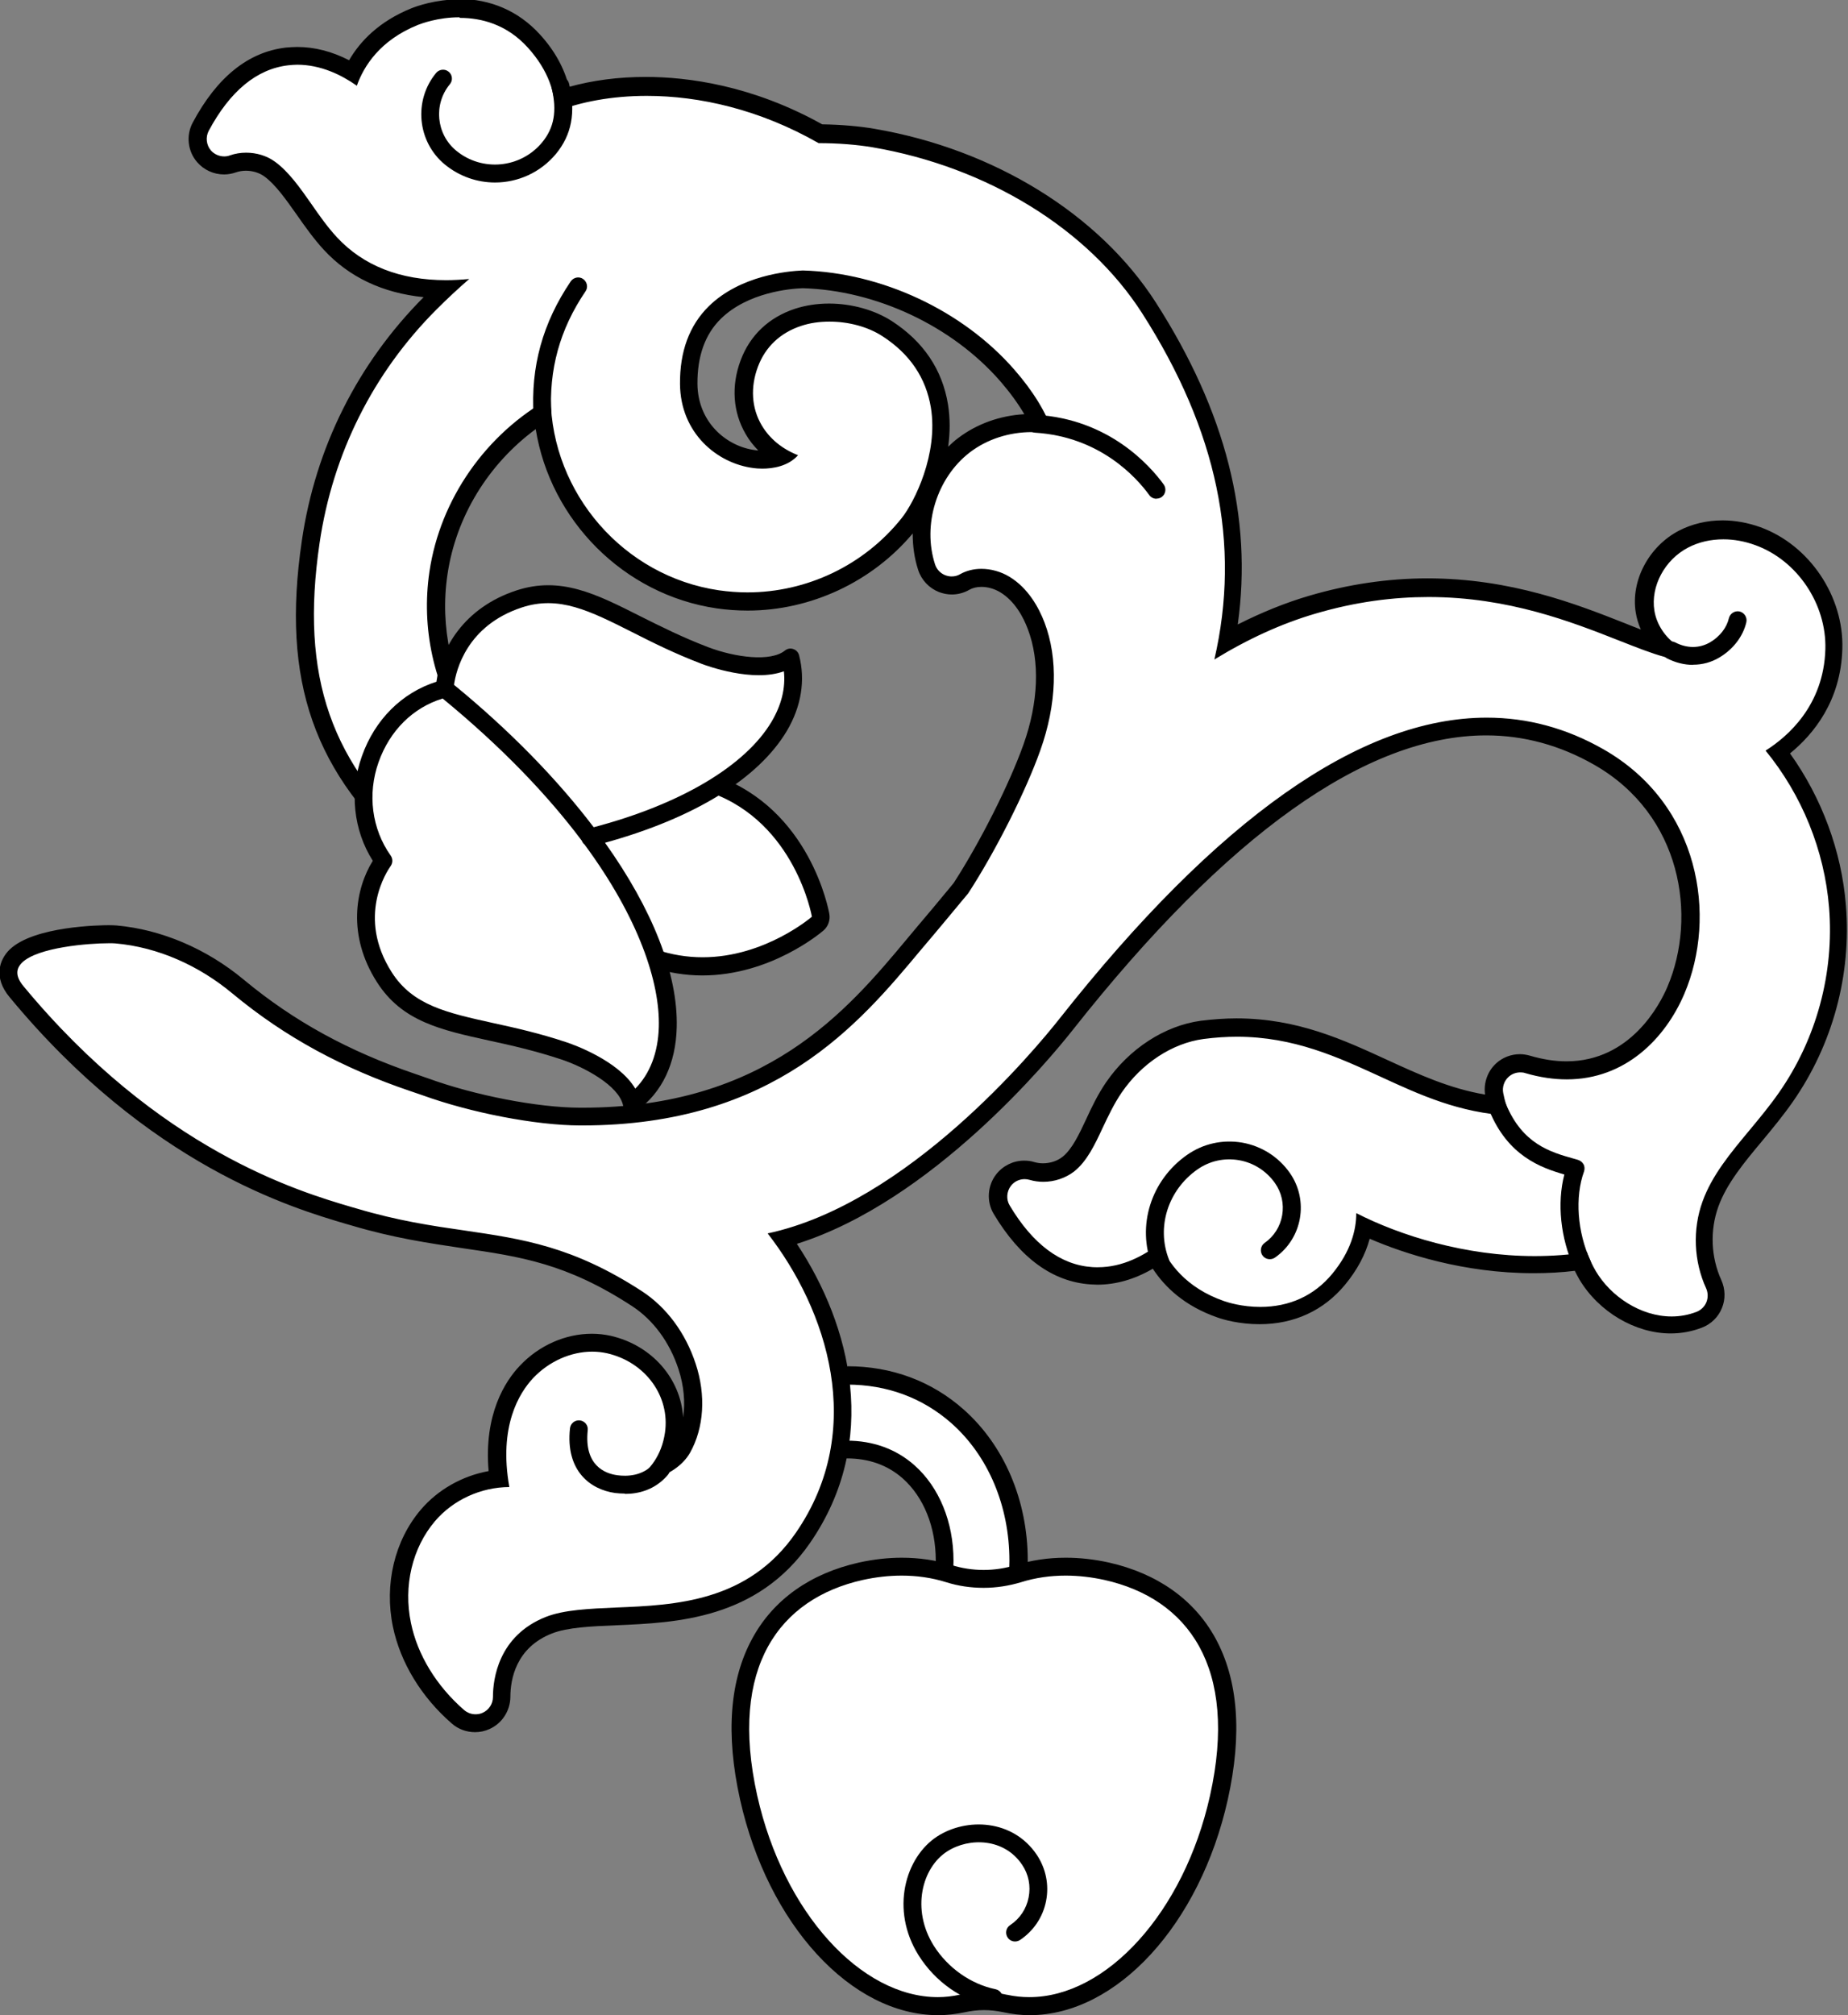 <?xml version="1.0" encoding="UTF-8"?><svg id="a" xmlns="http://www.w3.org/2000/svg" viewBox="0 0 123.98 135.15"><rect x="0" y="0" width="123.98" height="135.15" fill="#808080" stroke="none"/><defs><style>.b{fill:#fff;}</style></defs><path class="b" d="M65.7,108.88c-.14,0-.27-.01-.41-.03-.65-.11-1.23-.47-1.61-1.01-.38-.54-.54-1.2-.43-1.85,.07-.43,.11-.87,.11-1.32,0-2.42-.88-4.59-2.42-5.96-1.12-.99-2.51-1.49-4.13-1.49-.32,0-.65,.02-.98,.06-.1,.01-.2,.02-.31,.02-1.25,0-2.3-.94-2.46-2.18-.08-.66,.1-1.31,.51-1.83,.41-.52,1-.85,1.65-.93,.54-.07,1.09-.1,1.61-.1,2.81,0,5.37,.95,7.39,2.74,2.6,2.3,4.09,5.83,4.09,9.67,0,.71-.06,1.43-.18,2.14-.2,1.2-1.23,2.07-2.45,2.07"/><path d="M56.83,92.86c2.67,0,5.06,.88,7,2.59,2.47,2.19,3.89,5.55,3.89,9.22,0,.68-.06,1.37-.17,2.04-.15,.92-.95,1.57-1.85,1.57-.1,0-.21,0-.31-.03-1.02-.17-1.72-1.14-1.54-2.17,.08-.46,.12-.94,.12-1.41,0-2.59-.96-4.93-2.62-6.4-1.23-1.09-2.78-1.65-4.53-1.65-.34,0-.7,.02-1.05,.07-.08,0-.16,.01-.23,.01-.93,0-1.75-.7-1.86-1.65-.12-1.03,.61-1.97,1.64-2.1,.52-.06,1.04-.1,1.54-.1m0-1.2v0c-.55,0-1.12,.04-1.69,.1-1.69,.21-2.89,1.74-2.69,3.43,.19,1.54,1.5,2.71,3.05,2.71,.13,0,.25,0,.38-.02,.3-.04,.61-.06,.91-.06,1.47,0,2.73,.45,3.74,1.34,1.41,1.25,2.22,3.26,2.22,5.51,0,.41-.03,.82-.1,1.21-.28,1.68,.85,3.27,2.53,3.55,.17,.03,.35,.04,.51,.04,1.51,0,2.79-1.08,3.04-2.57,.12-.74,.19-1.49,.19-2.24,0-4.01-1.57-7.7-4.3-10.12-2.14-1.9-4.83-2.9-7.79-2.9"/><path class="b" d="M69.05,134.55c-.55,0-1.1-.06-1.63-.18-.49-.11-.96-.16-1.44-.16s-.95,.05-1.42,.16c-.55,.12-1.1,.18-1.65,.18-5.55,0-10.89-5.88-12.7-13.99-.95-4.25-.68-7.75,.78-10.42,1.34-2.43,3.67-4.07,6.76-4.76,.92-.21,1.84-.31,2.73-.31,1.1,0,2.16,.16,3.15,.47,.76,.24,1.55,.36,2.34,.36s1.58-.12,2.34-.36c1-.31,2.06-.47,3.15-.47,.89,0,1.81,.1,2.73,.31,3.08,.69,5.42,2.33,6.76,4.76,1.47,2.66,1.73,6.17,.78,10.42-1.81,8.11-7.15,13.99-12.7,13.99"/><path d="M60.49,105.67c1.02,0,2.02,.14,2.98,.44,.82,.26,1.67,.38,2.52,.38s1.69-.13,2.52-.38c.96-.3,1.96-.44,2.98-.44,.86,0,1.73,.1,2.6,.29,5.6,1.25,9.01,5.84,7.09,14.46-1.75,7.86-6.97,13.52-12.12,13.52-.5,0-1-.05-1.5-.16h-.02c-.51-.12-1.03-.18-1.55-.18s-1.04,.06-1.55,.17h-.02c-.5,.11-1,.17-1.5,.17-5.15,0-10.36-5.66-12.12-13.52-1.92-8.62,1.49-13.21,7.09-14.46,.87-.19,1.74-.29,2.6-.29m10.99-1.2c-1.16,0-2.28,.17-3.33,.49-.71,.22-1.43,.33-2.16,.33s-1.46-.11-2.16-.33c-1.06-.33-2.18-.49-3.33-.49-.93,0-1.9,.11-2.86,.32-3.26,.73-5.73,2.47-7.15,5.06-1.54,2.79-1.82,6.44-.84,10.84,1.87,8.38,7.45,14.46,13.29,14.46,.59,0,1.18-.07,1.76-.19,.45-.1,.88-.15,1.31-.15s.86,.05,1.29,.14c.6,.13,1.19,.2,1.78,.2,5.83,0,11.42-6.08,13.29-14.46,.98-4.4,.7-8.04-.84-10.84-1.42-2.58-3.9-4.33-7.15-5.06-.96-.21-1.93-.32-2.86-.32"/><path d="M66.66,134.59s-.08,0-.12-.01c-2-.41-3.79-1.66-4.91-3.44-1.92-3.06-.9-6.59,1.25-7.98,1.97-1.27,5.08-1.15,6.68,1.24,.61,.92,.83,2.01,.62,3.09-.21,1.08-.84,2.01-1.75,2.62-.28,.18-.65,.11-.83-.17s-.11-.65,.17-.83c.65-.43,1.09-1.09,1.24-1.86s0-1.54-.44-2.19c-1.19-1.78-3.54-1.85-5.03-.89-1.68,1.08-2.43,3.88-.89,6.33,.94,1.48,2.48,2.57,4.14,2.91,.32,.07,.53,.38,.47,.71-.06,.28-.31,.48-.59,.48Z"/><path class="b" d="M31.92,115.6c-.43,0-.84-.15-1.16-.43-1.95-1.7-3.29-3.89-3.76-6.16-.55-2.67,.1-5.41,1.74-7.34,1.18-1.38,2.92-2.28,4.75-2.46-.51-3.95,.92-6.17,1.86-7.16,1.16-1.23,2.81-1.96,4.4-1.96,.39,0,.77,.04,1.14,.13,2.88,.66,4.75,3.24,4.34,6-.12,.81-.39,1.53-.81,2.16,.59-.26,1.11-.71,1.39-1.21,.85-1.53,.97-3.53,.33-5.49-.64-1.94-1.83-3.55-3.36-4.55-4.51-2.93-7.81-3.42-11.63-3.98-2.25-.33-4.57-.67-7.35-1.5l-.35-.1c-3.58-1.06-13.09-3.86-22.32-15.04-.99-1.19-.35-2.04-.03-2.36,1.48-1.45,6.2-1.47,6.24-1.47,.21,0,.37,0,.48,.02,2.87,.25,5.78,1.49,8.18,3.49,3.42,2.84,7.15,4.89,11.74,6.45,.34,.12,.61,.21,.83,.29,3.2,1.16,7.46,1.99,10.37,2h.15c12.62,0,18.18-6.66,22.24-11.53,.32-.38,.63-.75,.93-1.11,.53-.62,1.1-1.31,1.72-2.05l.54-.65c1.76-2.72,3.77-6.69,4.74-9.41,1.06-2.97,1.16-5.88,.28-8.18-.34-.88-.97-2.08-2.1-2.76-.48-.29-1.04-.45-1.57-.45-.42,0-.8,.1-1.1,.27-.27,.16-.58,.24-.89,.24-.22,0-.43-.04-.64-.12-.5-.19-.88-.59-1.05-1.1-.94-2.88,.12-6.32,2.53-8.16,1.25-.96,2.86-1.49,4.53-1.49,.18,0,.36,0,.54,.02-.49-1.06-1.21-2.14-2.16-3.22-3.34-3.83-8.6-6.29-13.72-6.43-.88,.03-3.92,.29-5.89,2.23-1.18,1.16-1.77,2.77-1.75,4.79,.02,2.95,2.23,4.77,4.4,5.04,.12,.01,.3,.03,.53,.03,.37,0,.82-.04,1.23-.21-.75-.46-1.36-1.07-1.79-1.79-.77-1.31-.88-2.89-.3-4.44,.56-1.5,1.69-2.57,3.27-3.09,.64-.21,1.35-.32,2.1-.32,1.41,0,2.83,.39,3.9,1.08,1.97,1.27,3.14,3.02,3.5,5.18,.54,3.31-1.17,6.74-2.08,7.89-2.6,3.26-6.64,5.21-10.82,5.21-.67,0-1.34-.05-2-.15-6.31-.93-11.2-6.2-11.75-12.48-3.76,2.41-6.34,6.35-6.98,10.72-.54,3.65,.28,7.36,2.29,10.44,.24,.36,.33,.8,.26,1.23l-.91,6.08c-.09,.64-.53,1.17-1.13,1.4-.2,.07-.4,.11-.61,.11-.43,0-.83-.15-1.15-.43-6.55-5.64-8.67-11.7-7.31-20.91,.9-6.12,3.67-11.65,8.02-16.01,.31-.32,.64-.63,.97-.94-3.22-.02-5.79-1.05-7.66-3.07-.66-.71-1.22-1.51-1.76-2.29-.73-1.05-1.48-2.11-2.32-2.71-.44-.32-1-.49-1.58-.49-.31,0-.61,.05-.88,.15-.19,.07-.39,.1-.59,.1-.52,0-1-.22-1.34-.61-.47-.55-.56-1.35-.22-1.99,1.53-2.86,3.48-4.44,5.8-4.71,.23-.03,.45-.04,.68-.04,1.24,0,2.49,.37,3.72,1.11,.62-1.3,1.82-2.81,4.15-3.75,.23-.09,1.45-.56,2.99-.56,1.97,0,3.7,.75,5,2.18,1.1,1.21,1.74,2.51,1.93,3.88,1.68-.55,3.6-.84,5.6-.84,2.78,0,7.05,.55,11.69,3.17,1.28,0,2.51,.11,3.57,.29,7.86,1.34,14.77,5.6,18.48,11.39,4.85,7.58,6.57,14.91,5.21,22.36,1.92-1.07,3.85-1.89,5.73-2.45,2.59-.76,5.21-1.15,7.78-1.15,5.48,0,9.83,1.71,13,2.96,1.14,.45,2.12,.83,2.94,1.06-.73-.63-1.23-1.51-1.37-2.43-.3-1.88,.79-3.93,2.59-4.86,.78-.4,1.69-.62,2.64-.62,.79,0,1.57,.14,2.35,.42,3.05,1.11,5.2,4.29,5.1,7.57-.11,3.61-2.19,5.78-3.74,6.91,2.28,2.98,3.69,6.63,3.99,10.35,.37,4.52-.86,9.06-3.46,12.79-.64,.92-1.37,1.79-2.01,2.57-1.27,1.53-2.46,2.96-3.05,4.61-.63,1.73-.55,3.69,.22,5.37,.2,.44,.21,.95,.03,1.4-.18,.45-.55,.81-1,.98-.6,.23-1.23,.35-1.88,.35-2.17,0-4.43-1.34-5.61-3.33-.17-.29-.33-.6-.46-.92-1.01,.14-2.06,.21-3.12,.21-5.1,0-9.3-1.57-11.43-2.56-.19,1.23-.76,2.42-1.68,3.54-1.31,1.59-3.14,2.43-5.28,2.43-1.32,0-2.34-.32-2.62-.42-2.37-.83-3.65-2.28-4.33-3.54-1.29,.86-2.61,1.3-3.93,1.3-.14,0-.27,0-.41-.01-2.33-.16-4.35-1.64-6.01-4.42-.37-.62-.32-1.43,.12-2,.33-.42,.85-.68,1.39-.68,.18,0,.35,.03,.52,.08,.23,.07,.48,.11,.75,.11,.62,0,1.24-.21,1.7-.57,.74-.59,1.23-1.62,1.74-2.71,.38-.8,.76-1.63,1.31-2.42,1.45-2.12,3.66-3.56,5.93-3.87,.78-.1,1.55-.16,2.31-.16,3.94,0,6.98,1.4,9.9,2.75,2.32,1.07,4.69,2.16,7.55,2.48-.07-.24-.13-.48-.18-.72-.12-.6,.09-1.23,.54-1.65,.33-.3,.75-.46,1.19-.46,.17,0,.34,.02,.5,.07,.9,.27,1.78,.4,2.61,.4,3.16,0,5.9-2.01,7.33-5.38,2.11-4.95,1.01-12.11-5.17-15.64-2.38-1.36-4.91-2.04-7.53-2.04-8.24,0-17.73,6.72-28.19,19.96-1.59,2.02-9.79,11.92-19.03,14.4,3.84,5.36,6.07,13.22,1.36,20.06-3.37,4.88-8.44,5.1-12.51,5.27-1.76,.07-3.41,.15-4.54,.59-2.85,1.12-3.17,3.74-3.17,4.82,0,.69-.41,1.32-1.04,1.6-.24,.1-.48,.16-.73,.16"/><path d="M30.86,1.2c1.41,0,3.13,.42,4.55,1.99,1.43,1.58,1.83,3.1,1.83,4.31,1.7-.67,3.81-1.07,6.15-1.07,3.53,0,7.58,.91,11.53,3.17,1.31,0,2.56,.1,3.63,.28,7.7,1.32,14.45,5.48,18.07,11.12,5.04,7.87,6.64,15.49,4.85,23.23,2.27-1.39,4.54-2.42,6.76-3.07,2.74-.81,5.28-1.12,7.61-1.12,5.37,0,9.63,1.68,12.78,2.92,1.17,.46,2.18,.86,3.03,1.09,.43,.12,.8,.17,1.09,.17,.47,0,.76-.12,.91-.28,.04-.04,.07-.09,.09-.14-.41-.08-.8-.25-1.17-.48-.84-.54-1.43-1.43-1.58-2.37-.26-1.63,.69-3.41,2.27-4.23,.71-.37,1.52-.55,2.36-.55,.7,0,1.43,.13,2.14,.39,2.82,1.02,4.79,3.96,4.7,6.99-.11,3.76-2.52,5.85-4.01,6.79,2.44,2.98,3.95,6.69,4.26,10.53,.35,4.38-.84,8.79-3.35,12.39-.61,.88-1.3,1.71-1.98,2.53-1.3,1.56-2.53,3.04-3.16,4.79-.68,1.88-.59,4,.24,5.82,.13,.29,.14,.63,.02,.93-.12,.3-.36,.53-.66,.65-.55,.21-1.11,.31-1.67,.31-2.09,0-4.09-1.35-5.09-3.04-.23-.39-.43-.82-.6-1.28-1.17,.19-2.35,.27-3.51,.27-4.62,0-8.99-1.36-11.96-2.88,0,1.14-.37,2.57-1.62,4.08-1.2,1.45-2.86,2.21-4.82,2.21-1.22,0-2.17-.3-2.43-.39-2.59-.9-3.77-2.6-4.3-3.88-1.07,.83-2.5,1.61-4.17,1.61-.12,0-.25,0-.37-.01-2.12-.14-3.99-1.53-5.54-4.13-.25-.41-.21-.94,.08-1.32,.22-.29,.57-.45,.92-.45,.11,0,.23,.02,.34,.05,.3,.09,.61,.13,.92,.13,.74,0,1.49-.25,2.07-.7,.85-.68,1.37-1.77,1.91-2.93,.37-.78,.75-1.59,1.26-2.34,1.35-1.98,3.41-3.33,5.51-3.61,.77-.1,1.52-.15,2.23-.15,3.82,0,6.78,1.37,9.66,2.69,2.6,1.2,5.28,2.43,8.67,2.6-.21-.49-.36-.99-.46-1.51-.08-.4,.06-.82,.36-1.09,.22-.2,.5-.3,.79-.3,.11,0,.22,.01,.33,.05,.99,.29,1.92,.42,2.78,.42,3.95,0,6.62-2.76,7.89-5.74,2.21-5.19,1.06-12.7-5.43-16.4-2.49-1.42-5.1-2.12-7.83-2.12-8.45,0-18.05,6.75-28.66,20.19-1.66,2.1-10.2,12.4-19.58,14.4,3.97,5.11,6.67,13.15,1.89,20.08-3.2,4.64-8.1,4.85-12.04,5.01-1.81,.08-3.51,.15-4.73,.63-3.19,1.26-3.55,4.18-3.55,5.37,0,.46-.27,.87-.69,1.06-.15,.07-.31,.1-.48,.1-.28,0-.55-.1-.77-.29-1.85-1.61-3.12-3.69-3.56-5.83-.52-2.49,.09-5.04,1.61-6.83,1.23-1.44,3.09-2.28,4.99-2.29-.73-4.09,.67-6.32,1.6-7.31,1.07-1.13,2.54-1.77,3.96-1.77,.34,0,.68,.04,1,.11,2.57,.59,4.24,2.88,3.88,5.33-.23,1.56-1.05,2.51-1.86,3.07,.16,.03,.33,.04,.49,.04,.14,0,.27,0,.41-.03,1.06-.14,2.15-.86,2.65-1.75,.93-1.67,1.07-3.85,.37-5.96-.68-2.07-1.96-3.79-3.6-4.86-4.63-3.01-7.99-3.5-11.87-4.07-2.23-.32-4.52-.66-7.27-1.48l-.35-.1c-3.53-1.04-12.91-3.81-22.03-14.84-.53-.65-.48-1.15-.07-1.55,1.05-1.03,4.46-1.3,5.82-1.3,.19,0,.33,0,.43,.01,2.89,.25,5.64,1.51,7.85,3.35,3.6,2.99,7.48,5.04,11.93,6.55,.32,.11,.59,.2,.82,.28,3.26,1.18,7.6,2.02,10.57,2.03h.15c12.9,0,18.57-6.79,22.71-11.75,.32-.38,.63-.75,.93-1.1,.55-.65,1.15-1.38,1.8-2.16l.46-.55c1.83-2.81,3.86-6.83,4.84-9.59,1.11-3.11,1.21-6.16,.28-8.59-.37-.97-1.08-2.29-2.35-3.06-.58-.35-1.25-.53-1.88-.53-.51,0-1,.12-1.41,.35-.18,.11-.38,.16-.59,.16-.14,0-.28-.03-.42-.08-.33-.13-.58-.39-.69-.73-.86-2.65,.12-5.8,2.32-7.5,1.17-.9,2.66-1.37,4.16-1.37,.49,0,.99,.05,1.48,.15-.48-1.43-1.37-2.89-2.65-4.35-3.45-3.95-8.88-6.49-14.16-6.64h-.04c-.94,.04-4.16,.31-6.29,2.4-1.3,1.28-1.95,3.03-1.93,5.22,.03,3.29,2.49,5.32,4.92,5.63,.14,.02,.35,.04,.6,.04,.7,0,1.73-.15,2.4-.9-1.07-.42-1.91-1.11-2.44-2.01-.68-1.15-.77-2.55-.25-3.93,.5-1.33,1.5-2.27,2.89-2.73,.59-.2,1.24-.29,1.91-.29,1.27,0,2.58,.34,3.57,.99,1.82,1.18,2.9,2.78,3.23,4.77,.51,3.11-1.1,6.34-1.96,7.42-2.52,3.16-6.36,4.98-10.35,4.98-.63,0-1.27-.05-1.91-.14-6.41-.94-11.21-6.52-11.29-12.91-4.33,2.4-7.41,6.79-8.13,11.66-.56,3.79,.29,7.65,2.38,10.85,.16,.24,.22,.53,.18,.81l-.91,6.08c-.06,.42-.35,.77-.75,.92-.13,.05-.27,.07-.4,.07-.28,0-.55-.1-.76-.28-6.37-5.49-8.43-11.39-7.11-20.37,.88-5.99,3.59-11.41,7.85-15.67,.7-.7,1.43-1.38,2.19-2.04-.53,.05-1.05,.08-1.55,.08-3.09,0-5.55-.97-7.32-2.87-.63-.68-1.19-1.47-1.72-2.24-.75-1.07-1.53-2.18-2.45-2.84-.55-.4-1.24-.6-1.93-.6-.37,0-.74,.06-1.08,.18-.13,.05-.26,.07-.39,.07-.33,0-.66-.14-.89-.4-.31-.36-.37-.89-.15-1.31,1.43-2.67,3.22-4.15,5.33-4.4,.21-.02,.41-.04,.61-.04,1.56,0,2.95,.67,4,1.41,.46-1.31,1.56-3.06,4.1-4.08,.23-.09,1.35-.51,2.77-.51m0-1.2c-1.61,0-2.87,.46-3.22,.6-2.17,.88-3.44,2.22-4.17,3.48-1.15-.59-2.32-.89-3.48-.89-.25,0-.5,.02-.75,.04-2.53,.29-4.63,1.98-6.26,5.03-.46,.86-.34,1.93,.3,2.66,.45,.52,1.11,.82,1.8,.82,.27,0,.54-.05,.8-.14,.21-.07,.43-.11,.67-.11,.45,0,.9,.14,1.23,.38,.75,.54,1.47,1.57,2.17,2.56,.56,.8,1.14,1.62,1.82,2.36,1.7,1.84,3.95,2.9,6.7,3.18-4.43,4.45-7.26,10.09-8.17,16.33-1.39,9.44,.79,15.66,7.52,21.45,.43,.37,.98,.57,1.55,.57,.28,0,.55-.05,.81-.14,.82-.31,1.4-1.02,1.53-1.87l.91-6.07c.09-.57-.04-1.16-.36-1.64-1.93-2.96-2.71-6.52-2.19-10.03,.57-3.88,2.74-7.41,5.92-9.75,.98,6.1,5.89,11.1,12.13,12.02,.69,.1,1.39,.15,2.09,.15,4.24,0,8.35-1.93,11.07-5.17,0,.83,.11,1.66,.37,2.45,.22,.68,.74,1.22,1.4,1.48,.27,.1,.56,.16,.85,.16,.42,0,.83-.11,1.19-.32,.21-.12,.49-.19,.8-.19,.43,0,.88,.13,1.26,.36,.98,.59,1.55,1.66,1.85,2.46,.83,2.17,.72,4.93-.29,7.76-.95,2.66-2.91,6.55-4.68,9.28l-.41,.5-.06,.07c-.62,.75-1.2,1.45-1.74,2.08-.3,.35-.61,.73-.93,1.11-3.99,4.78-9.45,11.31-21.79,11.31h-.15c-2.84-.01-7.02-.82-10.16-1.96-.22-.08-.48-.17-.78-.27l-.06-.02c-4.52-1.54-8.19-3.55-11.55-6.34-2.5-2.08-5.53-3.36-8.51-3.63-.12-.01-.31-.02-.54-.02-.51,0-5.03,.05-6.66,1.64-.7,.69-1.08,1.88-.01,3.17,9.35,11.32,18.98,14.16,22.61,15.23l.35,.1c2.82,.84,5.17,1.18,7.43,1.52,3.91,.57,6.99,1.02,11.39,3.89,1.41,.92,2.52,2.42,3.11,4.23,.36,1.1,.46,2.21,.31,3.23-.16-2.59-2.08-4.83-4.85-5.47-.41-.09-.84-.14-1.27-.14-1.78,0-3.55,.78-4.84,2.15-.97,1.02-2.42,3.24-2.09,7.06-1.76,.32-3.4,1.24-4.55,2.59-1.76,2.07-2.46,5-1.87,7.85,.5,2.4,1.9,4.71,3.95,6.49,.43,.38,.99,.58,1.56,.58,.34,0,.66-.07,.97-.21,.85-.38,1.39-1.23,1.4-2.15,0-1.18,.37-3.31,2.79-4.26,1.04-.41,2.64-.48,4.34-.55,3.99-.17,9.44-.4,12.98-5.53,4.69-6.8,2.76-14.55-.89-20.05,9.08-2.86,16.96-12.38,18.53-14.37,10.34-13.09,19.67-19.73,27.72-19.73,2.51,0,4.95,.66,7.24,1.97,5.88,3.35,6.92,10.17,4.92,14.88-.5,1.18-2.47,5.01-6.78,5.01-.78,0-1.6-.13-2.45-.38-.22-.06-.44-.1-.67-.1-.59,0-1.16,.22-1.59,.61-.58,.53-.86,1.32-.75,2.1-2.4-.41-4.48-1.37-6.51-2.3-3-1.38-6.09-2.81-10.17-2.81-.78,0-1.58,.06-2.39,.16-2.43,.33-4.8,1.87-6.35,4.12-.57,.83-.99,1.72-1.35,2.5-.48,1.03-.94,1.99-1.57,2.5-.35,.28-.83,.44-1.32,.44-.2,0-.4-.03-.57-.08-.22-.07-.45-.1-.69-.1-.73,0-1.42,.34-1.87,.91-.6,.76-.67,1.84-.17,2.67,1.77,2.96,3.96,4.55,6.49,4.72,.15,0,.3,.02,.45,.02,1.26,0,2.51-.36,3.73-1.07,.8,1.22,2.12,2.5,4.34,3.27,.39,.14,1.45,.45,2.82,.45,2.33,0,4.31-.92,5.74-2.65,.81-.98,1.36-2.01,1.65-3.08,2.33,1,6.29,2.31,11,2.31,.93,0,1.86-.05,2.76-.16,.1,.2,.2,.39,.31,.58,1.29,2.17,3.75,3.62,6.12,3.62,.72,0,1.43-.13,2.1-.39,.61-.23,1.1-.71,1.34-1.31,.25-.6,.23-1.28-.04-1.88-.7-1.54-.77-3.33-.2-4.92,.56-1.55,1.72-2.95,2.95-4.42,.69-.83,1.4-1.69,2.05-2.62,2.67-3.83,3.94-8.51,3.56-13.17-.29-3.64-1.62-7.21-3.75-10.19,1.57-1.28,3.41-3.51,3.51-7.01,.11-3.53-2.21-6.96-5.49-8.16-.84-.3-1.7-.46-2.55-.46-1.04,0-2.05,.24-2.92,.69-2.02,1.05-3.25,3.36-2.9,5.49,.06,.39,.18,.77,.34,1.14-.35-.13-.71-.28-1.09-.43-3.22-1.27-7.62-3-13.22-3-2.63,0-5.3,.39-7.95,1.17-1.57,.46-3.17,1.11-4.78,1.92,1-7.19-.81-14.28-5.49-21.58-3.8-5.93-10.86-10.29-18.88-11.66-1.04-.18-2.25-.28-3.51-.3-4.7-2.62-9.03-3.18-11.85-3.18-1.82,0-3.57,.23-5.14,.67-.3-1.24-.96-2.44-1.95-3.52-1.42-1.56-3.3-2.38-5.44-2.38m20.1,30.28c-.09,0-.16-.01-.22-.02-1.9-.24-3.85-1.85-3.87-4.45-.01-1.85,.51-3.32,1.57-4.36,1.82-1.78,4.66-2.02,5.49-2.05,4.92,.14,10.01,2.52,13.25,6.23,.65,.75,1.19,1.49,1.62,2.22-1.63,.09-3.19,.65-4.44,1.6-.24,.18-.46,.38-.67,.58,.13-.92,.14-1.88-.01-2.83-.38-2.34-1.65-4.22-3.76-5.59-1.16-.75-2.7-1.18-4.22-1.18-.81,0-1.58,.12-2.29,.35-1.75,.58-3.01,1.77-3.64,3.45-.65,1.73-.52,3.49,.34,4.96,.23,.4,.51,.76,.84,1.09"/><path class="b" d="M47.15,64.78c-1.16,0-2.31-.2-3.41-.59-.03,0-.16,.07-.25,.11-.11,.06-.22,.11-.34,.15-.54,.2-1.14,.3-1.76,.3-.74,0-1.5-.14-2.26-.41-1.28-.46-2.4-1.25-3.32-1.95-1.42-1.08-2.76-2.28-4-3.56-.46-.47-.98-1.04-1.32-1.72-.3-.6-.45-1.26-.57-1.83-.12-.54-.26-1.15-.15-1.79,.11-.64,.43-1.18,.72-1.65,.69-1.14,1.48-2.29,2.8-2.63,.27-.07,.56-.1,.88-.1,.3,0,.6,.03,.89,.06,3.48,.37,6.94,1.08,10.29,2.09,.55,.17,1.01,.46,1.46,.73,.36,.23,.71,.44,1.07,.57,5.96,2.12,7.15,8.53,7.19,8.8,.04,.21-.04,.42-.2,.56-.14,.12-3.36,2.86-7.73,2.86"/><path d="M34.17,49.72c.27,0,.55,.03,.82,.06,3.45,.37,6.86,1.06,10.18,2.07,.9,.27,1.61,.98,2.5,1.3,5.7,2.03,6.8,8.33,6.8,8.33,0,0-3.14,2.72-7.33,2.72-1.02,0-2.1-.16-3.21-.55-.06-.02-.12-.03-.18-.03-.27,0-.53,.2-.81,.3-.5,.18-1.03,.26-1.56,.26-.69,0-1.4-.14-2.05-.38-1.15-.42-2.19-1.12-3.16-1.86-1.4-1.06-2.71-2.23-3.93-3.5-.46-.48-.91-.98-1.21-1.57-.27-.53-.4-1.12-.53-1.69-.12-.51-.23-1.04-.15-1.56,.08-.52,.37-.99,.64-1.44,.6-.99,1.31-2.07,2.44-2.36,.24-.06,.49-.08,.73-.08m0-1.2h0c-.38,0-.72,.04-1.04,.12-1.66,.43-2.6,1.98-3.16,2.9-.3,.49-.67,1.11-.8,1.87-.12,.76,.03,1.46,.16,2.02,.14,.61,.29,1.31,.62,1.97,.38,.76,.93,1.36,1.42,1.87,1.26,1.3,2.62,2.52,4.06,3.62,.96,.73,2.12,1.55,3.48,2.04,.82,.3,1.65,.45,2.46,.45,.7,0,1.36-.11,1.97-.34,.14-.05,.27-.11,.4-.18h.01c1.09,.35,2.23,.54,3.38,.54,4.59,0,7.98-2.89,8.12-3.01,.32-.27,.47-.7,.4-1.11-.05-.29-1.3-7.02-7.58-9.26-.3-.11-.62-.3-.95-.51-.46-.29-.98-.61-1.6-.8-3.39-1.02-6.88-1.73-10.4-2.11-.3-.03-.62-.06-.95-.06"/><path class="b" d="M39.58,56.16c9.61-2.44,14.67-7.34,13.44-12.06-1.32,1.06-4.17,.46-5.75-.14-5.58-2.11-8.48-5.1-12.46-3.79-3.83,1.26-4.89,4.4-4.99,6.02-2.3,.59-4.14,2.32-5,4.72-.84,2.37-.46,4.92,.89,6.82-.94,1.31-2.11,4.42,.07,7.82,2.26,3.52,6.4,3.04,12.05,4.93,1.6,.53,4.19,1.88,4.54,3.53,5.53-4.05,1.67-16.25-12.55-27.82"/><path d="M42.38,74.61c-.07,0-.14-.01-.21-.04-.19-.07-.33-.24-.37-.44-.29-1.34-2.64-2.58-4.15-3.08-1.75-.58-3.38-.95-4.82-1.26-3.28-.72-5.86-1.29-7.54-3.92-2.01-3.14-1.45-6.26-.28-8.14-1.3-2.05-1.58-4.65-.73-7.02,.87-2.45,2.68-4.25,5-4.99,.29-2.2,1.83-4.96,5.36-6.12,2.96-.97,5.33,.22,8.32,1.73,1.32,.66,2.81,1.41,4.54,2.07,1.84,.7,4.21,1,5.16,.23,.16-.13,.37-.17,.56-.1,.19,.06,.34,.22,.39,.42,.43,1.67,.15,3.42-.81,5.05-1.9,3.21-6.22,5.87-12.21,7.52,3.17,4.45,4.9,8.77,4.81,12.38-.06,2.43-.98,4.36-2.66,5.59-.1,.08-.23,.12-.35,.12Zm-12.69-27.76c-1.99,.61-3.54,2.15-4.29,4.26-.76,2.14-.46,4.48,.81,6.27,.15,.21,.15,.49,0,.7-.24,.34-2.31,3.41,.08,7.14,1.41,2.2,3.67,2.7,6.79,3.39,1.47,.32,3.13,.69,4.95,1.3,.39,.13,3.47,1.21,4.59,3.1,.99-1,1.53-2.42,1.58-4.14,.08-2.97-1.33-7.28-4.99-12.24-.08-.06-.14-.15-.18-.25-2.24-2.99-5.3-6.22-9.34-9.54Zm.77-.92c3.76,3.08,6.93,6.34,9.37,9.55,5.84-1.54,10.18-4.12,11.94-7.09,.66-1.12,.94-2.25,.82-3.37-2.06,.76-5.13-.35-5.52-.5-1.79-.68-3.31-1.44-4.65-2.12-2.86-1.44-4.92-2.48-7.41-1.66-3.68,1.21-4.41,4.19-4.55,5.19Z"/><path d="M33.21,12.24c-1.19,0-2.38-.4-3.37-1.21-1.85-1.53-2.11-4.29-.58-6.14,.21-.25,.59-.29,.84-.08,.26,.21,.29,.59,.08,.84-1.11,1.34-.92,3.34,.42,4.45,1.74,1.44,4.33,1.19,5.77-.55,.81-.98,1.01-2.11,.64-3.66-.08-.32,.12-.65,.45-.72,.32-.07,.65,.12,.72,.45,.46,1.93,.17,3.42-.88,4.7-1.05,1.26-2.56,1.92-4.09,1.92Z"/><path d="M77.86,85.28c-.24,0-.47-.15-.56-.38-1.05-2.68-.09-5.74,2.33-7.44,1.08-.76,2.39-1.05,3.7-.83,1.3,.23,2.44,.95,3.2,2.03,1.29,1.84,.85,4.39-.99,5.68-.27,.19-.65,.13-.84-.14-.19-.27-.13-.65,.14-.84,.63-.44,1.05-1.1,1.18-1.86s-.04-1.52-.48-2.15c-.58-.82-1.44-1.37-2.42-1.54-.99-.17-1.98,.05-2.8,.63-1.96,1.38-2.75,3.86-1.9,6.02,.12,.31-.03,.66-.34,.78-.07,.03-.15,.04-.22,.04Z"/><path d="M106.15,85.4c-.23,0-.44-.13-.54-.35-.92-2.01-1.16-4.36-.66-6.28-1.58-.46-3.78-1.24-5.03-4.28-.13-.31,.02-.66,.33-.78,.3-.13,.66,.02,.78,.33,1.11,2.69,3,3.23,4.53,3.66l.31,.09c.16,.05,.29,.16,.37,.3,.08,.15,.08,.32,.03,.48-.62,1.71-.45,4.06,.43,5.98,.14,.3,0,.66-.29,.79-.08,.04-.17,.06-.25,.06Z"/><path d="M113.58,44.59c-.59,0-1.18-.15-1.75-.44-.29-.15-.41-.51-.26-.81,.15-.29,.51-.41,.81-.26,.81,.42,1.64,.41,2.36-.01,.65-.39,1.1-.97,1.25-1.61,.08-.32,.4-.52,.72-.45,.32,.08,.52,.4,.45,.72-.22,.95-.88,1.81-1.8,2.36-.55,.33-1.15,.49-1.77,.49Z"/><path d="M36.4,28.45c-.31,0-.58-.24-.6-.56-.21-3.29,.61-6.24,2.49-9.02,.19-.27,.56-.35,.83-.16,.27,.19,.35,.56,.16,.83-1.73,2.55-2.47,5.26-2.29,8.28,.02,.33-.23,.62-.56,.64-.01,0-.03,0-.04,0Z"/><path d="M77.59,33.45c-.18,0-.37-.08-.49-.25-.85-1.17-3.3-3.91-7.65-4.18-.33-.02-.58-.3-.56-.64,.02-.33,.31-.59,.64-.56,4.86,.3,7.59,3.37,8.54,4.67,.19,.27,.14,.64-.13,.84-.11,.08-.23,.11-.35,.11Z"/><path d="M41.93,100.17c-.25,0-.47-.02-.66-.04-1.67-.23-3.34-1.49-3.03-4.34,.04-.33,.32-.56,.66-.53,.33,.04,.57,.33,.53,.66-.25,2.36,1.15,2.91,2,3.02,.6,.08,1.7,.08,2.46-.81,.22-.25,.59-.28,.85-.07,.25,.21,.29,.59,.07,.85-.88,1.04-2.02,1.28-2.88,1.28Z"/></svg>